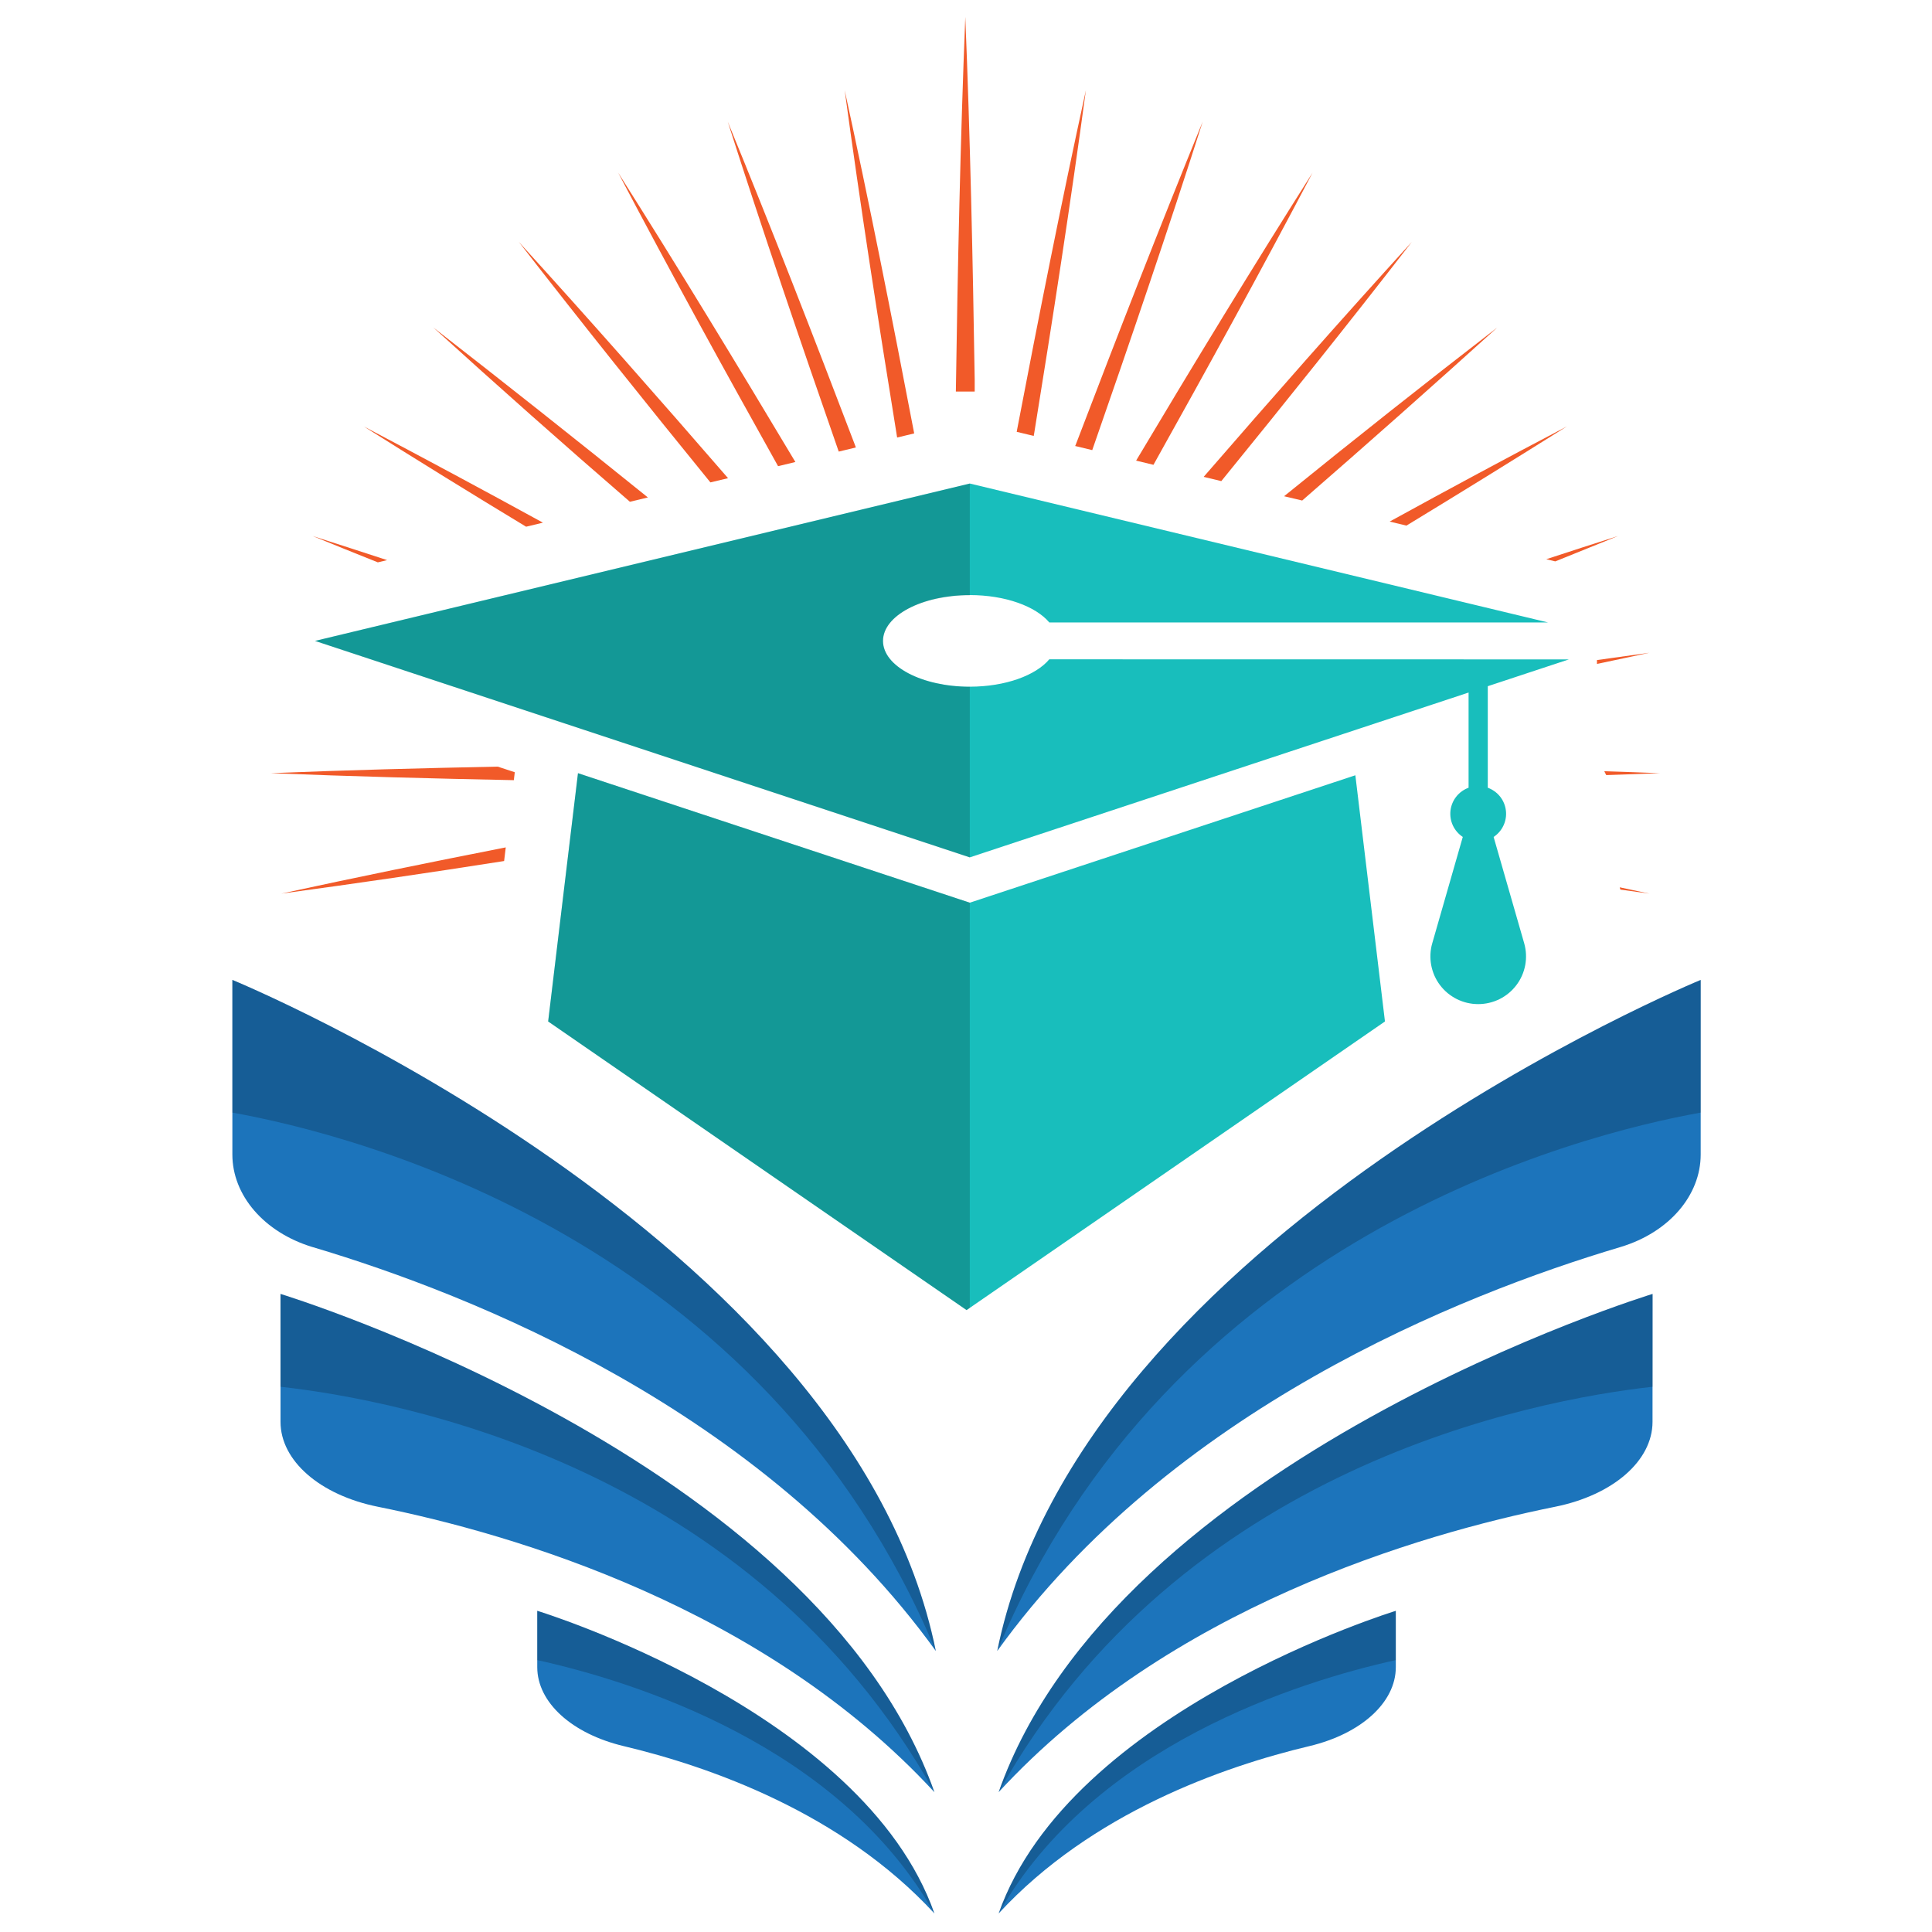 <svg xmlns="http://www.w3.org/2000/svg" xmlns:xlink="http://www.w3.org/1999/xlink" width="500" zoomAndPan="magnify" viewBox="0 0 375 375" height="500" preserveAspectRatio="xMidYMid meet" version="1.0"><defs><clipPath id="bd31965f42"><path d="M 104 312 L 182 312 L 182 371.469 L 104 371.469 Z M 104 312 " clip-rule="nonzero"/></clipPath><clipPath id="b8c4eadab0"><path d="M 45.102 190 L 182 190 L 182 321 L 45.102 321 Z M 45.102 190 " clip-rule="nonzero"/></clipPath><clipPath id="2017d515ca"><path d="M 193 312 L 271 312 L 271 371.469 L 193 371.469 Z M 193 312 " clip-rule="nonzero"/></clipPath><clipPath id="406a8fb7fc"><path d="M 193 190 L 330.102 190 L 330.102 321 L 193 321 Z M 193 190 " clip-rule="nonzero"/></clipPath><clipPath id="f4764f31fa"><path d="M 185 3.219 L 190 3.219 L 190 76 L 185 76 Z M 185 3.219 " clip-rule="nonzero"/></clipPath><clipPath id="b448252c46"><path d="M 45.102 190 L 182 190 L 182 321 L 45.102 321 Z M 45.102 190 " clip-rule="nonzero"/></clipPath><clipPath id="b960937e78"><path d="M 104 312 L 182 312 L 182 371.469 L 104 371.469 Z M 104 312 " clip-rule="nonzero"/></clipPath><clipPath id="29060c6a34"><path d="M 193 190 L 330.102 190 L 330.102 321 L 193 321 Z M 193 190 " clip-rule="nonzero"/></clipPath><clipPath id="8b7f4398b3"><path d="M 193 312 L 271 312 L 271 371.469 L 193 371.469 Z M 193 312 " clip-rule="nonzero"/></clipPath></defs><rect x="-37.5" width="450" fill="#ffffff" y="-37.5" height="450" fill-opacity="1"/><rect x="-37.5" width="450" fill="#ffffff" y="-37.5" height="450" fill-opacity="1"/><path fill="#18bebc" d="M 304.523 127.988 L 188.238 166.414 L 61.148 124.395 L 188.238 93.852 L 300.465 120.816 L 203.668 120.816 C 201.047 117.691 195.137 115.504 188.238 115.504 C 178.934 115.504 171.391 119.48 171.391 124.395 C 171.391 129.309 178.934 133.285 188.238 133.285 C 195.137 133.285 201.047 131.098 203.668 127.973 Z M 304.523 127.988 " fill-opacity="1" fill-rule="nonzero"/><path fill="#18bebc" d="M 295.844 183.086 L 289.91 162.449 C 290.328 162.172 290.699 161.848 291.023 161.469 C 291.352 161.09 291.621 160.676 291.828 160.223 C 292.039 159.773 292.184 159.301 292.262 158.809 C 292.344 158.312 292.352 157.82 292.293 157.324 C 292.234 156.828 292.109 156.352 291.918 155.891 C 291.727 155.43 291.473 155.004 291.164 154.613 C 290.852 154.223 290.496 153.883 290.09 153.594 C 289.684 153.301 289.246 153.07 288.777 152.898 L 288.777 129.051 L 285.051 130.148 L 285.051 152.898 C 284.582 153.07 284.145 153.301 283.738 153.594 C 283.336 153.883 282.977 154.227 282.668 154.617 C 282.355 155.008 282.105 155.434 281.914 155.895 C 281.723 156.355 281.598 156.832 281.539 157.328 C 281.48 157.824 281.492 158.316 281.57 158.809 C 281.648 159.301 281.793 159.773 282.004 160.227 C 282.215 160.676 282.484 161.094 282.809 161.469 C 283.137 161.848 283.508 162.176 283.926 162.449 L 278 183.086 C 277.898 183.43 277.82 183.777 277.762 184.129 C 277.703 184.48 277.668 184.836 277.648 185.191 C 277.633 185.551 277.637 185.906 277.66 186.262 C 277.684 186.617 277.73 186.973 277.793 187.324 C 277.859 187.676 277.945 188.023 278.051 188.363 C 278.156 188.703 278.281 189.039 278.422 189.367 C 278.566 189.691 278.73 190.012 278.91 190.32 C 279.09 190.629 279.289 190.926 279.504 191.211 C 279.719 191.496 279.953 191.766 280.199 192.027 C 280.445 192.285 280.707 192.527 280.98 192.758 C 281.258 192.984 281.543 193.195 281.844 193.391 C 282.145 193.586 282.453 193.766 282.773 193.926 C 283.094 194.082 283.422 194.223 283.758 194.344 C 284.094 194.469 284.438 194.57 284.785 194.652 C 285.133 194.734 285.484 194.793 285.84 194.836 C 286.195 194.875 286.555 194.898 286.91 194.898 C 287.27 194.898 287.625 194.879 287.98 194.836 C 288.34 194.797 288.691 194.734 289.039 194.652 C 289.387 194.57 289.73 194.469 290.066 194.348 C 290.406 194.227 290.734 194.086 291.055 193.93 C 291.375 193.77 291.684 193.594 291.984 193.398 C 292.285 193.203 292.574 192.988 292.848 192.762 C 293.125 192.531 293.387 192.289 293.633 192.031 C 293.879 191.773 294.113 191.5 294.328 191.215 C 294.543 190.93 294.742 190.633 294.926 190.324 C 295.105 190.016 295.27 189.699 295.414 189.371 C 295.559 189.043 295.684 188.711 295.789 188.367 C 295.895 188.027 295.98 187.68 296.047 187.328 C 296.109 186.977 296.156 186.621 296.18 186.266 C 296.203 185.91 296.207 185.551 296.191 185.195 C 296.176 184.836 296.137 184.484 296.078 184.129 C 296.02 183.777 295.941 183.43 295.844 183.086 Z M 295.844 183.086 " fill-opacity="1" fill-rule="nonzero"/><path fill="#18bebc" d="M 268.82 198.266 L 188.238 253.855 L 187.613 254.289 L 106.395 198.266 L 110.176 166.754 L 112.184 150.074 L 188.238 175.211 L 263.074 150.48 L 267.016 183.262 Z M 268.82 198.266 " fill-opacity="1" fill-rule="nonzero"/><path fill="#f15a29" d="M 174.133 84.926 L 177.445 84.125 L 177.324 83.504 C 173.109 61.465 168.746 39.453 163.953 17.516 C 166.973 39.766 170.406 61.938 174 84.086 C 174.066 84.371 174.066 84.648 174.133 84.926 Z M 174.133 84.926 " fill-opacity="1" fill-rule="nonzero"/><path fill="#f15a29" d="M 200.652 84.613 C 200.652 84.43 200.715 84.25 200.742 84.066 C 204.332 61.918 207.766 39.742 210.773 17.496 C 205.98 39.434 201.617 61.445 197.402 83.484 C 197.402 83.59 197.363 83.707 197.336 83.816 Z M 200.652 84.613 " fill-opacity="1" fill-rule="nonzero"/><path fill="#f15a29" d="M 105.383 101.449 C 93.844 95.125 82.254 88.898 70.609 82.77 C 81.047 89.359 91.551 95.848 102.117 102.234 Z M 105.383 101.449 " fill-opacity="1" fill-rule="nonzero"/><path fill="#f15a29" d="M 208.684 86.566 L 212.004 87.367 C 219.387 66.188 226.625 44.961 233.453 23.586 C 224.973 44.359 216.828 65.281 208.824 86.254 C 208.785 86.355 208.746 86.465 208.684 86.566 Z M 208.684 86.566 " fill-opacity="1" fill-rule="nonzero"/><path fill="#f15a29" d="M 141.316 92.816 C 127.945 77.391 114.465 62.062 100.707 46.961 C 112.922 62.699 125.34 78.211 137.887 93.633 Z M 141.316 92.816 " fill-opacity="1" fill-rule="nonzero"/><path fill="#f15a29" d="M 125.754 96.555 C 111.973 85.434 98.086 74.43 84.09 63.551 C 96.68 74.992 109.402 86.27 122.262 97.391 Z M 125.754 96.555 " fill-opacity="1" fill-rule="nonzero"/><path fill="#f15a29" d="M 154.383 89.676 C 143.121 70.836 131.727 52.066 119.977 33.504 C 130.047 52.652 140.473 71.609 151.023 90.484 Z M 154.383 89.676 " fill-opacity="1" fill-rule="nonzero"/><path fill="#f15a29" d="M 162.805 87.652 L 166.125 86.852 L 165.902 86.254 C 157.91 65.281 149.785 44.359 141.254 23.621 C 148.098 45.008 155.34 66.25 162.723 87.441 Z M 162.805 87.652 " fill-opacity="1" fill-rule="nonzero"/><path fill="#f15a29" d="M 311.77 150.445 C 315.242 150.324 318.711 150.215 322.188 150.074 C 318.59 149.93 314.984 149.816 311.387 149.695 C 311.523 149.938 311.645 150.195 311.77 150.445 Z M 311.77 150.445 " fill-opacity="1" fill-rule="nonzero"/><path fill="#f15a29" d="M 309.969 128.867 C 313.363 128.148 316.758 127.438 320.148 126.699 C 316.758 127.16 313.363 127.641 309.969 128.121 Z M 309.969 128.867 " fill-opacity="1" fill-rule="nonzero"/><path fill="#f15a29" d="M 301.879 108.965 C 305.949 107.328 310.008 105.688 314.055 104.039 C 309.402 105.52 304.762 107.023 300.133 108.543 Z M 301.879 108.965 " fill-opacity="1" fill-rule="nonzero"/><path fill="#f15a29" d="M 314.512 172.668 C 316.391 172.926 318.262 173.195 320.137 173.449 C 318.223 173.035 316.301 172.633 314.387 172.227 Z M 314.512 172.668 " fill-opacity="1" fill-rule="nonzero"/><path fill="#f15a29" d="M 272.988 102.02 C 283.398 95.691 293.777 89.277 304.125 82.77 C 292.59 88.816 281.125 94.973 269.73 101.238 Z M 272.988 102.02 " fill-opacity="1" fill-rule="nonzero"/><path fill="#f15a29" d="M 223.887 90.219 C 234.387 71.426 244.754 52.566 254.777 33.504 C 243.078 51.977 231.699 70.652 220.52 89.406 Z M 223.887 90.219 " fill-opacity="1" fill-rule="nonzero"/><path fill="#f15a29" d="M 237.055 93.383 C 249.539 78.039 261.914 62.609 274.027 46.961 C 260.336 61.973 246.934 77.223 233.629 92.559 Z M 237.055 93.383 " fill-opacity="1" fill-rule="nonzero"/><path fill="#f15a29" d="M 252.754 97.152 C 265.488 86.082 278.117 74.883 290.645 63.551 C 276.711 74.309 262.91 85.23 249.238 96.32 Z M 252.754 97.152 " fill-opacity="1" fill-rule="nonzero"/><path fill="#f15a29" d="M 75.137 108.719 C 70.32 107.145 65.504 105.582 60.68 104.039 C 64.887 105.758 69.105 107.465 73.336 109.152 Z M 75.137 108.719 " fill-opacity="1" fill-rule="nonzero"/><path fill="#f15a29" d="M 98.168 164.477 C 83.621 167.336 69.09 170.297 54.598 173.449 C 69.043 171.496 83.457 169.387 97.848 167.125 Z M 98.168 164.477 " fill-opacity="1" fill-rule="nonzero"/><path fill="#f15a29" d="M 99.918 149.891 L 96.605 148.801 C 81.918 149.098 67.234 149.477 52.547 150.074 C 68.273 150.703 84.008 151.117 99.734 151.43 Z M 99.918 149.891 " fill-opacity="1" fill-rule="nonzero"/><path fill="#1c74bb" d="M 181.363 347.855 C 148.32 312.016 99.805 297.793 73.352 292.461 C 62.07 290.188 54.449 283.508 54.449 275.984 L 54.449 251.152 C 54.449 251.152 158.516 282.91 181.363 347.855 Z M 181.363 347.855 " fill-opacity="1" fill-rule="nonzero"/><g clip-path="url(#bd31965f42)"><path fill="#1c74bb" d="M 181.363 371.398 C 163.344 351.848 137.73 342.887 121.07 338.922 C 111.004 336.523 104.281 330.445 104.281 323.598 L 104.281 312.66 C 104.281 312.66 167.488 331.977 181.363 371.398 Z M 181.363 371.398 " fill-opacity="1" fill-rule="nonzero"/></g><g clip-path="url(#b8c4eadab0)"><path fill="#1c74bb" d="M 181.641 320.453 C 147.922 273.695 91.809 251.328 60.82 242.098 L 60.617 242.043 C 51.211 239.172 45.102 231.988 45.102 224.086 L 45.102 190.199 C 45.102 190.199 165.242 239.59 181.641 320.453 Z M 181.641 320.453 " fill-opacity="1" fill-rule="nonzero"/></g><path fill="#1c74bb" d="M 320.762 251.152 C 320.762 251.152 216.691 282.902 193.832 347.855 C 226.883 312.012 275.398 297.793 301.852 292.461 C 313.117 290.188 320.754 283.512 320.754 275.984 Z M 320.762 251.152 " fill-opacity="1" fill-rule="nonzero"/><g clip-path="url(#2017d515ca)"><path fill="#1c74bb" d="M 270.926 312.668 C 270.926 312.668 207.719 331.977 193.84 371.398 C 211.867 351.848 237.469 342.887 254.141 338.922 C 264.207 336.523 270.926 330.438 270.926 323.598 Z M 270.926 312.668 " fill-opacity="1" fill-rule="nonzero"/></g><g clip-path="url(#406a8fb7fc)"><path fill="#1c74bb" d="M 330.102 190.207 L 330.102 224.094 C 330.102 231.996 323.992 239.18 314.613 242.023 L 314.406 242.086 C 283.402 251.328 227.281 273.645 193.566 320.453 C 209.953 239.59 330.102 190.207 330.102 190.207 Z M 330.102 190.207 " fill-opacity="1" fill-rule="nonzero"/></g><g clip-path="url(#f4764f31fa)"><path fill="#f15a29" d="M 189.188 75.66 L 189.188 73.668 C 188.816 50.215 188.32 26.754 187.363 3.289 C 186.395 27.523 185.883 51.758 185.531 75.996 L 189.188 75.996 Z M 189.188 75.66 " fill-opacity="1" fill-rule="nonzero"/></g><g clip-path="url(#b448252c46)"><path fill="#000000" d="M 181.641 320.453 C 148.191 240.25 68.914 220.234 45.102 215.953 L 45.102 190.199 C 45.102 190.199 165.242 239.59 181.641 320.453 Z M 181.641 320.453 " fill-opacity="0.2" fill-rule="nonzero"/></g><path fill="#000000" d="M 181.363 347.855 C 146.02 284.617 77.512 271.734 54.434 269.168 L 54.434 251.152 C 54.434 251.152 158.516 282.91 181.363 347.855 Z M 181.363 347.855 " fill-opacity="0.2" fill-rule="nonzero"/><g clip-path="url(#b960937e78)"><path fill="#000000" d="M 181.363 371.398 C 162.895 338.707 122.82 326.324 104.281 322.223 L 104.281 312.66 C 104.281 312.66 167.488 331.977 181.363 371.398 Z M 181.363 371.398 " fill-opacity="0.2" fill-rule="nonzero"/></g><g clip-path="url(#29060c6a34)"><path fill="#000000" d="M 193.566 320.453 C 227.012 240.25 306.289 220.234 330.102 215.953 L 330.102 190.199 C 330.102 190.199 209.953 239.59 193.566 320.453 Z M 193.566 320.453 " fill-opacity="0.2" fill-rule="nonzero"/></g><path fill="#000000" d="M 193.84 347.855 C 229.184 284.617 297.691 271.734 320.77 269.168 L 320.77 251.152 C 320.77 251.152 216.691 282.91 193.84 347.855 Z M 193.84 347.855 " fill-opacity="0.2" fill-rule="nonzero"/><g clip-path="url(#8b7f4398b3)"><path fill="#000000" d="M 193.84 371.398 C 212.309 338.707 252.391 326.324 270.918 322.223 L 270.918 312.66 C 270.918 312.66 207.719 331.977 193.84 371.398 Z M 193.84 371.398 " fill-opacity="0.2" fill-rule="nonzero"/></g><path fill="#000000" d="M 171.391 124.422 C 171.391 129.336 178.934 133.312 188.238 133.312 L 188.238 166.426 L 61.148 124.41 L 188.238 93.863 L 188.238 115.551 C 178.934 115.531 171.391 119.508 171.391 124.422 Z M 171.391 124.422 " fill-opacity="0.2" fill-rule="nonzero"/><path fill="#000000" d="M 112.184 150.074 L 188.238 175.211 L 188.238 253.855 L 187.613 254.289 L 106.395 198.266 L 110.176 166.754 Z M 112.184 150.074 " fill-opacity="0.2" fill-rule="nonzero"/></svg>